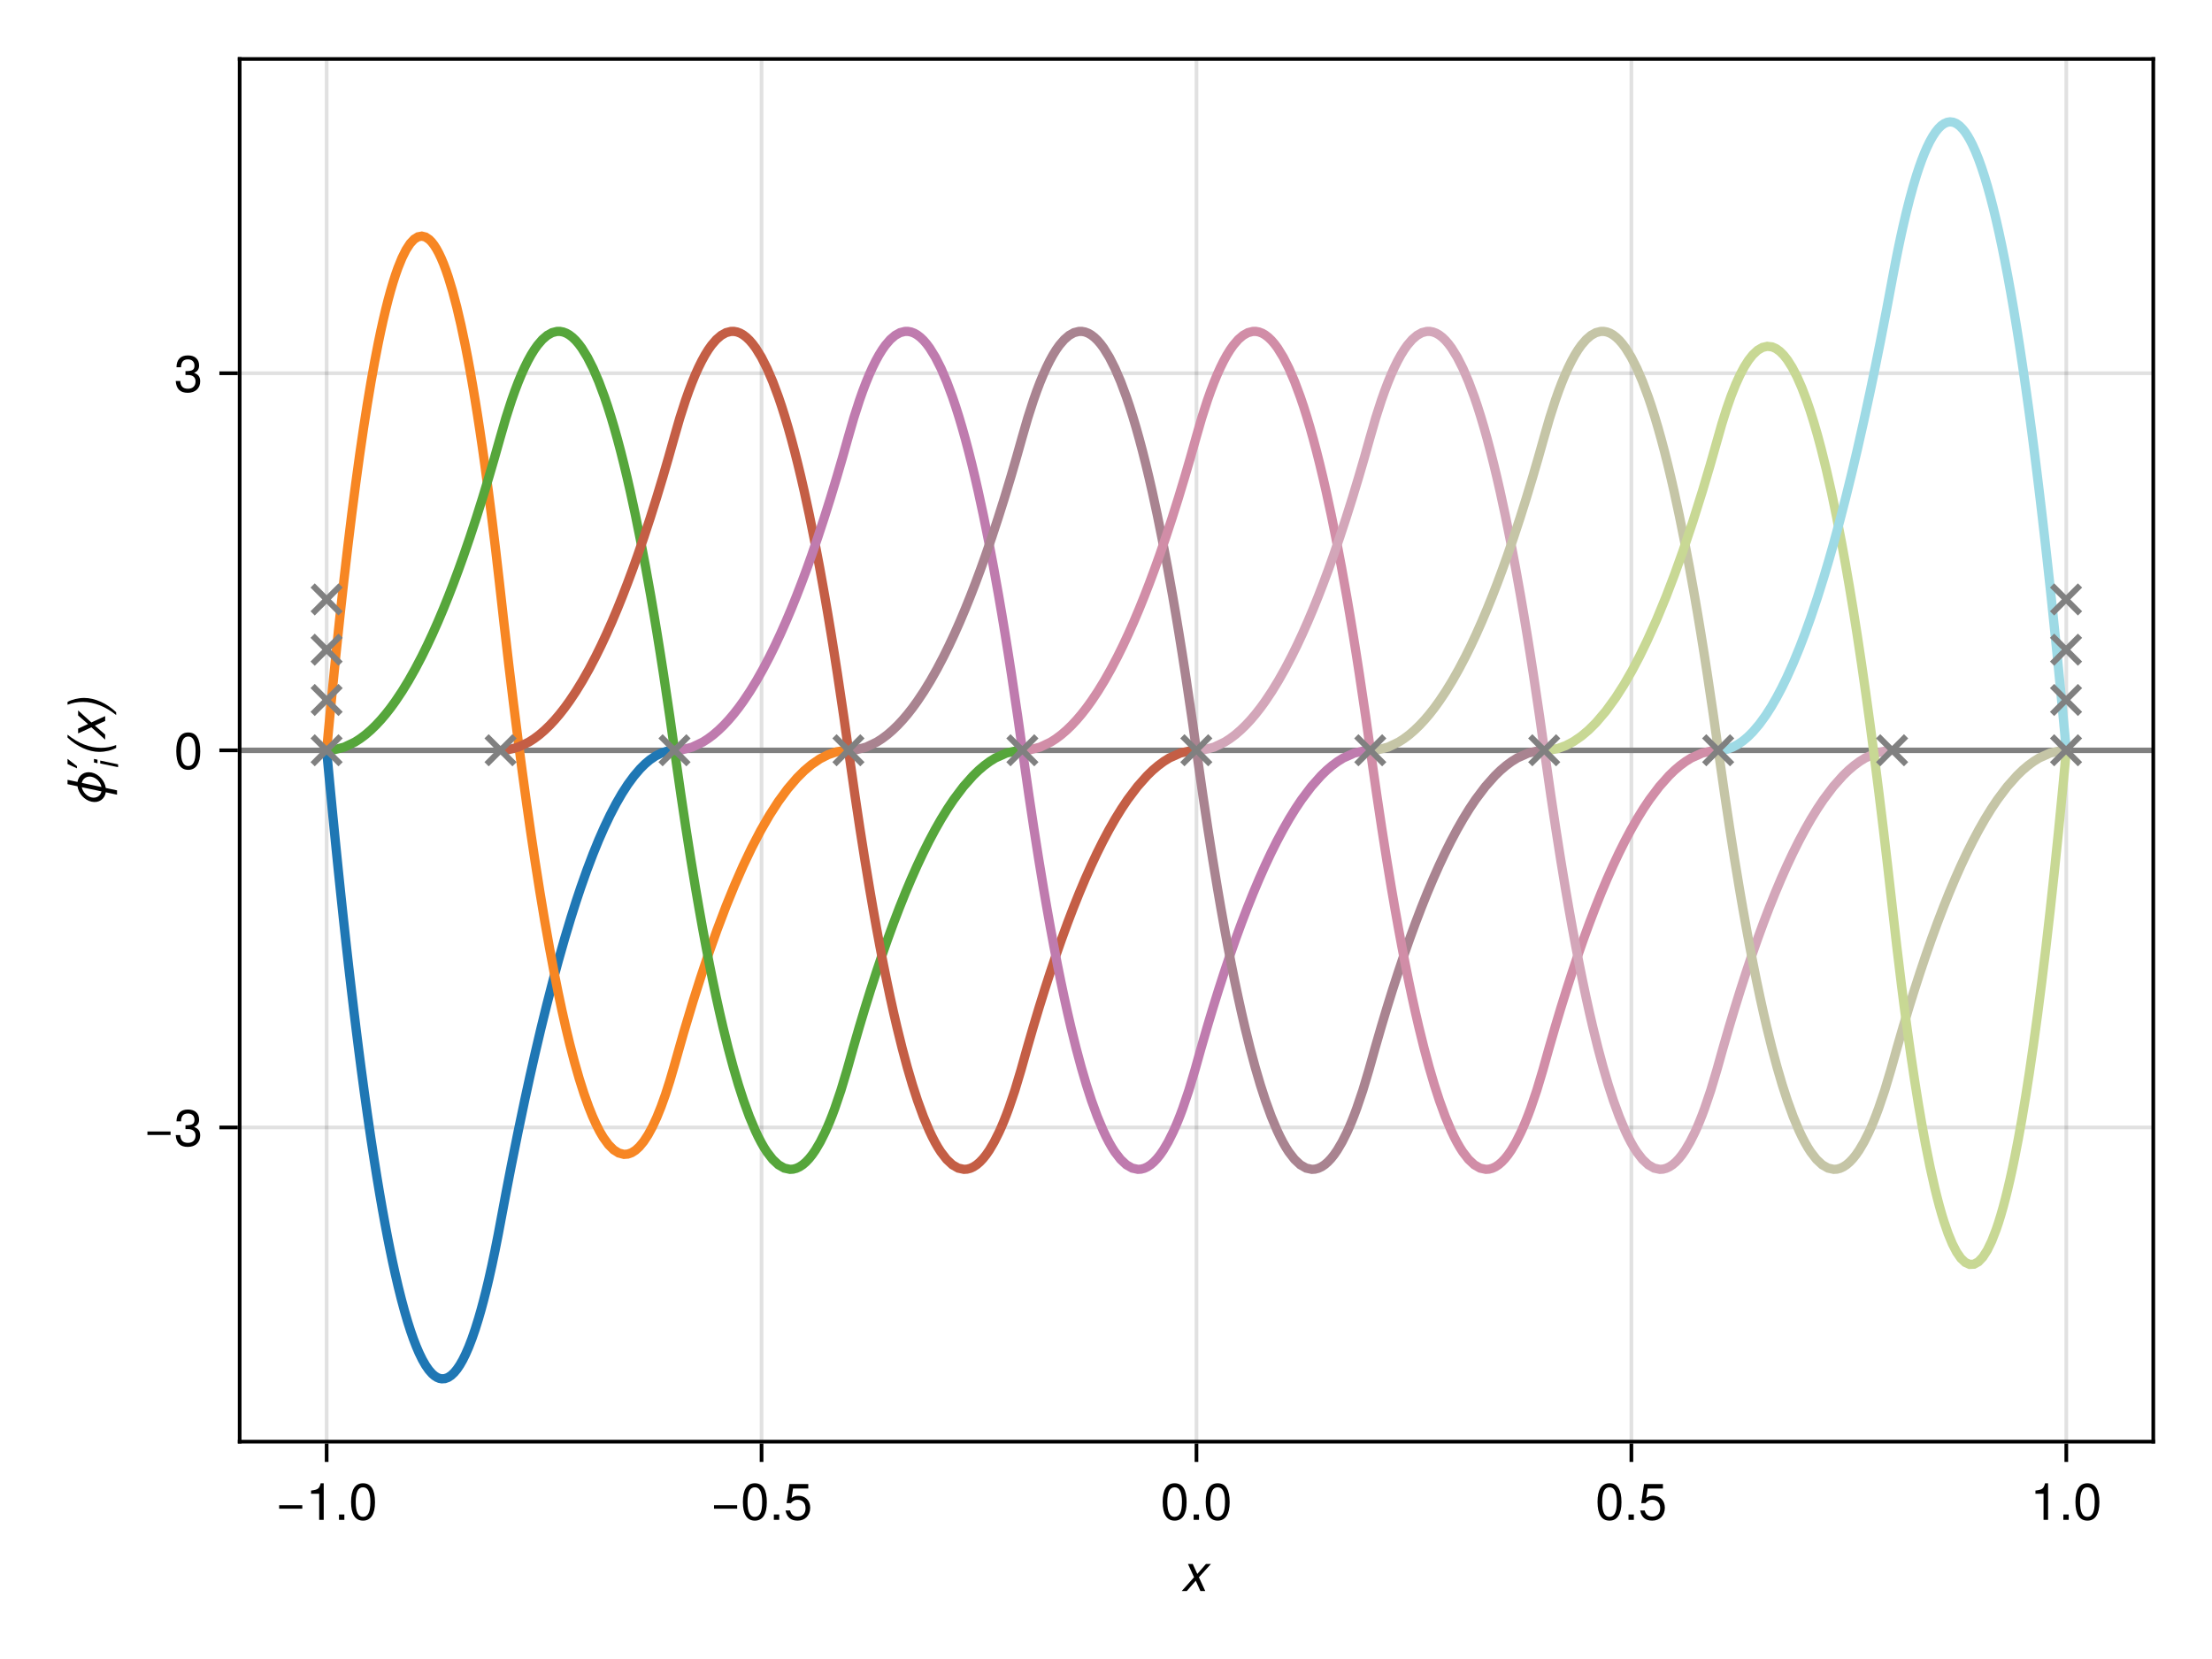 <?xml version="1.0" encoding="UTF-8"?>
<svg xmlns="http://www.w3.org/2000/svg" xmlns:xlink="http://www.w3.org/1999/xlink" width="1600" height="1200" viewBox="0 0 1600 1200">
<defs>
<g>
<g id="glyph-0-0-6922ab52">
<path d="M 15.797 0 C 15.797 0 12.281 0 12.281 0 C 12.281 0 8.922 -7.469 8.922 -7.469 C 8.922 -7.469 2.422 0 2.422 0 C 2.422 0 -1.234 0 -1.234 0 C -1.234 0 7.688 -9.969 7.688 -9.969 C 7.688 -9.969 3.281 -19.562 3.281 -19.562 C 3.281 -19.562 6.75 -19.562 6.75 -19.562 C 6.75 -19.562 10.047 -12.391 10.047 -12.391 C 10.047 -12.391 16.281 -19.562 16.281 -19.562 C 16.281 -19.562 19.891 -19.562 19.891 -19.562 C 19.891 -19.562 11.203 -9.969 11.203 -9.969 C 11.203 -9.969 15.797 0 15.797 0 Z M 15.797 0 "/>
</g>
<g id="glyph-1-0-6922ab52">
<path d="M 19.266 -8.062 C 19.266 -8.062 2.531 -8.062 2.531 -8.062 C 2.531 -8.062 2.531 -10.594 2.531 -10.594 C 2.531 -10.594 19.266 -10.594 19.266 -10.594 C 19.266 -10.594 19.266 -8.062 19.266 -8.062 Z M 19.266 -8.062 "/>
</g>
<g id="glyph-1-1-6922ab52">
<path d="M 12.953 0 C 12.953 0 9.672 0 9.672 0 C 9.672 0 9.672 -18.844 9.672 -18.844 C 9.672 -18.844 3.812 -18.844 3.812 -18.844 C 3.812 -18.844 3.812 -21.203 3.812 -21.203 C 8.891 -21.844 9.625 -22.391 10.781 -26.469 C 10.781 -26.469 12.953 -26.469 12.953 -26.469 C 12.953 -26.469 12.953 0 12.953 0 Z M 12.953 0 "/>
</g>
<g id="glyph-2-0-6922ab52">
<path d="M 7.125 0 C 7.125 0 3.25 0 3.25 0 C 3.25 0 3.25 -3.875 3.25 -3.875 C 3.25 -3.875 7.125 -3.875 7.125 -3.875 C 7.125 -3.875 7.125 0 7.125 0 Z M 7.125 0 "/>
</g>
<g id="glyph-2-1-6922ab52">
<path d="M 19.156 -8.766 C 19.156 -3.172 15.422 0.562 10.078 0.562 C 5.375 0.562 2.391 -1.531 1.312 -6.797 C 1.312 -6.797 4.594 -6.797 4.594 -6.797 C 5.375 -3.812 7.125 -2.359 10 -2.359 C 13.594 -2.359 15.797 -4.516 15.797 -8.328 C 15.797 -12.25 13.547 -14.516 10 -14.516 C 7.953 -14.516 6.688 -13.891 5.156 -12.062 C 5.156 -12.062 2.125 -12.062 2.125 -12.062 C 2.125 -12.062 4.109 -25.906 4.109 -25.906 C 4.109 -25.906 17.766 -25.906 17.766 -25.906 C 17.766 -25.906 17.766 -22.656 17.766 -22.656 C 17.766 -22.656 6.75 -22.656 6.75 -22.656 C 6.75 -22.656 5.719 -15.828 5.719 -15.828 C 7.234 -16.953 8.734 -17.438 10.594 -17.438 C 15.672 -17.438 19.156 -14 19.156 -8.766 Z M 19.156 -8.766 "/>
</g>
<g id="glyph-2-2-6922ab52">
<path d="M 18.922 -12.734 C 18.922 -4.031 15.859 0.562 10.266 0.562 C 4.594 0.562 1.609 -4.031 1.609 -12.953 C 1.609 -21.844 4.547 -26.469 10.266 -26.469 C 16.016 -26.469 18.922 -21.906 18.922 -12.734 Z M 15.562 -13.031 C 15.562 -20.125 13.812 -23.547 10.266 -23.547 C 6.719 -23.547 4.969 -20.156 4.969 -12.922 C 4.969 -5.672 6.719 -2.172 10.188 -2.172 C 13.844 -2.172 15.562 -5.531 15.562 -13.031 Z M 15.562 -13.031 "/>
</g>
<g id="glyph-3-0-6922ab52">
<path d="M 18.922 -12.734 C 18.922 -4.031 15.859 0.562 10.266 0.562 C 4.594 0.562 1.609 -4.031 1.609 -12.953 C 1.609 -21.844 4.547 -26.469 10.266 -26.469 C 16.016 -26.469 18.922 -21.906 18.922 -12.734 Z M 15.562 -13.031 C 15.562 -20.125 13.812 -23.547 10.266 -23.547 C 6.719 -23.547 4.969 -20.156 4.969 -12.922 C 4.969 -5.672 6.719 -2.172 10.188 -2.172 C 13.844 -2.172 15.562 -5.531 15.562 -13.031 Z M 15.562 -13.031 "/>
</g>
<g id="glyph-4-0-6922ab52">
<path d="M 19.266 -8.062 C 19.266 -8.062 2.531 -8.062 2.531 -8.062 C 2.531 -8.062 2.531 -10.594 2.531 -10.594 C 2.531 -10.594 19.266 -10.594 19.266 -10.594 C 19.266 -10.594 19.266 -8.062 19.266 -8.062 Z M 19.266 -8.062 "/>
</g>
<g id="glyph-4-1-6922ab52">
<path d="M 19.156 -8.766 C 19.156 -3.172 15.422 0.562 10.078 0.562 C 5.375 0.562 2.391 -1.531 1.312 -6.797 C 1.312 -6.797 4.594 -6.797 4.594 -6.797 C 5.375 -3.812 7.125 -2.359 10 -2.359 C 13.594 -2.359 15.797 -4.516 15.797 -8.328 C 15.797 -12.25 13.547 -14.516 10 -14.516 C 7.953 -14.516 6.688 -13.891 5.156 -12.062 C 5.156 -12.062 2.125 -12.062 2.125 -12.062 C 2.125 -12.062 4.109 -25.906 4.109 -25.906 C 4.109 -25.906 17.766 -25.906 17.766 -25.906 C 17.766 -25.906 17.766 -22.656 17.766 -22.656 C 17.766 -22.656 6.75 -22.656 6.75 -22.656 C 6.75 -22.656 5.719 -15.828 5.719 -15.828 C 7.234 -16.953 8.734 -17.438 10.594 -17.438 C 15.672 -17.438 19.156 -14 19.156 -8.766 Z M 19.156 -8.766 "/>
</g>
<g id="glyph-5-0-6922ab52">
<path d="M 18.922 -12.734 C 18.922 -4.031 15.859 0.562 10.266 0.562 C 4.594 0.562 1.609 -4.031 1.609 -12.953 C 1.609 -21.844 4.547 -26.469 10.266 -26.469 C 16.016 -26.469 18.922 -21.906 18.922 -12.734 Z M 15.562 -13.031 C 15.562 -20.125 13.812 -23.547 10.266 -23.547 C 6.719 -23.547 4.969 -20.156 4.969 -12.922 C 4.969 -5.672 6.719 -2.172 10.188 -2.172 C 13.844 -2.172 15.562 -5.531 15.562 -13.031 Z M 15.562 -13.031 "/>
</g>
<g id="glyph-6-0-6922ab52">
<path d="M 18.922 -12.734 C 18.922 -4.031 15.859 0.562 10.266 0.562 C 4.594 0.562 1.609 -4.031 1.609 -12.953 C 1.609 -21.844 4.547 -26.469 10.266 -26.469 C 16.016 -26.469 18.922 -21.906 18.922 -12.734 Z M 15.562 -13.031 C 15.562 -20.125 13.812 -23.547 10.266 -23.547 C 6.719 -23.547 4.969 -20.156 4.969 -12.922 C 4.969 -5.672 6.719 -2.172 10.188 -2.172 C 13.844 -2.172 15.562 -5.531 15.562 -13.031 Z M 15.562 -13.031 "/>
</g>
<g id="glyph-7-0-6922ab52">
<path d="M 18.922 -12.734 C 18.922 -4.031 15.859 0.562 10.266 0.562 C 4.594 0.562 1.609 -4.031 1.609 -12.953 C 1.609 -21.844 4.547 -26.469 10.266 -26.469 C 16.016 -26.469 18.922 -21.906 18.922 -12.734 Z M 15.562 -13.031 C 15.562 -20.125 13.812 -23.547 10.266 -23.547 C 6.719 -23.547 4.969 -20.156 4.969 -12.922 C 4.969 -5.672 6.719 -2.172 10.188 -2.172 C 13.844 -2.172 15.562 -5.531 15.562 -13.031 Z M 15.562 -13.031 "/>
</g>
<g id="glyph-8-0-6922ab52">
<path d="M 12.953 0 C 12.953 0 9.672 0 9.672 0 C 9.672 0 9.672 -18.844 9.672 -18.844 C 9.672 -18.844 3.812 -18.844 3.812 -18.844 C 3.812 -18.844 3.812 -21.203 3.812 -21.203 C 8.891 -21.844 9.625 -22.391 10.781 -26.469 C 10.781 -26.469 12.953 -26.469 12.953 -26.469 C 12.953 -26.469 12.953 0 12.953 0 Z M 12.953 0 "/>
</g>
<g id="glyph-9-0-6922ab52">
<path d="M 7.125 0 C 7.125 0 3.25 0 3.25 0 C 3.25 0 3.25 -3.875 3.25 -3.875 C 3.25 -3.875 7.125 -3.875 7.125 -3.875 C 7.125 -3.875 7.125 0 7.125 0 Z M 7.125 0 "/>
</g>
<g id="glyph-10-0-6922ab52">
<path d="M -9.781 -23.859 C -4.547 -22.734 -0.297 -17.922 0.453 -12.688 C 0.453 -12.688 8.578 -10.969 8.578 -10.969 C 8.578 -10.969 8.578 -7.844 8.578 -7.844 C 8.578 -7.844 0.453 -9.594 0.453 -9.594 C -0.297 -4.672 -4.547 -1.641 -9.781 -2.766 C -15 -3.875 -19.266 -8.703 -20.016 -13.922 C -20.016 -13.922 -27.219 -15.453 -27.219 -15.453 C -27.219 -15.453 -27.219 -18.594 -27.219 -18.594 C -27.219 -18.594 -20.016 -17.062 -20.016 -17.062 C -19.266 -21.953 -15 -24.969 -9.781 -23.859 Z M -9.781 -20.797 C -13.281 -21.531 -16.203 -19.594 -16.906 -16.391 C -16.906 -16.391 -2.656 -13.359 -2.656 -13.359 C -3.359 -16.875 -6.266 -20.047 -9.781 -20.797 Z M -16.906 -13.25 C -16.203 -9.75 -13.281 -6.562 -9.781 -5.828 C -6.266 -5.078 -3.359 -7.016 -2.656 -10.234 C -2.656 -10.234 -16.906 -13.25 -16.906 -13.25 Z M -16.906 -13.25 "/>
</g>
<g id="glyph-10-1-6922ab52">
<path d="M -15.188 -10.266 C -7.422 -10.266 1.188 -6.391 7.953 0.078 C 7.953 0.078 7.953 2.125 7.953 2.125 C 0.375 -4.062 -8.031 -7.391 -16.094 -7.391 C -20.078 -7.391 -23.594 -6.75 -27.219 -5.344 C -27.219 -5.344 -27.219 -7.391 -27.219 -7.391 C -24.109 -9.141 -19.406 -10.266 -15.188 -10.266 Z M -15.188 -10.266 "/>
</g>
<g id="glyph-11-0-6922ab52">
<path d="M -20.406 -0.734 L -27.219 -3.875 L -27.219 -7.578 L -20.406 -2.312 Z M -20.406 -0.734 "/>
</g>
<g id="glyph-12-0-6922ab52">
<path d="M 0 -2.531 C 0 -2.531 0 -0.469 0 -0.469 C 0 -0.469 -12.906 -3.203 -12.906 -3.203 C -12.906 -3.203 -12.906 -5.266 -12.906 -5.266 C -12.906 -5.266 0 -2.531 0 -2.531 Z M -17.422 -6.453 C -17.422 -6.453 -14.891 -5.906 -14.891 -5.906 C -14.891 -5.906 -14.891 -3.344 -14.891 -3.344 C -14.891 -3.344 -17.422 -3.891 -17.422 -3.891 C -17.422 -3.891 -17.422 -6.453 -17.422 -6.453 Z M -17.422 -6.453 "/>
</g>
<g id="glyph-13-0-6922ab52">
<path d="M 7.953 -7.312 C 7.953 -7.312 7.953 -5.266 7.953 -5.266 C 4.734 -3.438 0.109 -2.359 -4.328 -2.359 C -11.906 -2.359 -20.422 -6.234 -27.219 -12.734 C -27.219 -12.734 -27.219 -14.781 -27.219 -14.781 C -19.516 -8.516 -11.234 -5.266 -2.953 -5.266 C 0.859 -5.266 4.375 -5.938 7.953 -7.312 Z M 7.953 -7.312 "/>
</g>
<g id="glyph-13-1-6922ab52">
<path d="M 0 -15.797 C 0 -15.797 0 -12.281 0 -12.281 C 0 -12.281 -7.469 -8.922 -7.469 -8.922 C -7.469 -8.922 0 -2.422 0 -2.422 C 0 -2.422 0 1.234 0 1.234 C 0 1.234 -9.969 -7.688 -9.969 -7.688 C -9.969 -7.688 -19.562 -3.281 -19.562 -3.281 C -19.562 -3.281 -19.562 -6.75 -19.562 -6.75 C -19.562 -6.75 -12.391 -10.047 -12.391 -10.047 C -12.391 -10.047 -19.562 -16.281 -19.562 -16.281 C -19.562 -16.281 -19.562 -19.891 -19.562 -19.891 C -19.562 -19.891 -9.969 -11.203 -9.969 -11.203 C -9.969 -11.203 0 -15.797 0 -15.797 Z M 0 -15.797 "/>
</g>
<g id="glyph-14-0-6922ab52">
<path d="M 19.266 -8.062 C 19.266 -8.062 2.531 -8.062 2.531 -8.062 C 2.531 -8.062 2.531 -10.594 2.531 -10.594 C 2.531 -10.594 19.266 -10.594 19.266 -10.594 C 19.266 -10.594 19.266 -8.062 19.266 -8.062 Z M 19.266 -8.062 "/>
</g>
<g id="glyph-14-1-6922ab52">
<path d="M 18.891 -7.688 C 18.891 -2.688 15.375 0.562 9.922 0.562 C 4.516 0.562 1.609 -2.094 1.188 -7.984 C 1.188 -7.984 4.484 -7.984 4.484 -7.984 C 4.703 -4.141 6.453 -2.359 10.047 -2.359 C 13.469 -2.359 15.531 -4.328 15.531 -7.656 C 15.531 -10.594 13.656 -12.312 10.047 -12.312 C 10.047 -12.312 8.25 -12.312 8.25 -12.312 C 8.25 -12.312 8.25 -15.078 8.25 -15.078 C 13.516 -15.078 14.75 -16.234 14.75 -19.078 C 14.75 -21.875 12.984 -23.594 10.078 -23.594 C 6.719 -23.594 5.109 -21.844 5.047 -17.922 C 5.047 -17.922 1.75 -17.922 1.75 -17.922 C 1.859 -23.547 4.703 -26.469 10.047 -26.469 C 15.078 -26.469 18.109 -23.734 18.109 -19.188 C 18.109 -16.531 16.875 -14.812 14.406 -13.844 C 17.578 -12.766 18.891 -10.906 18.891 -7.688 Z M 18.891 -7.688 "/>
</g>
<g id="glyph-15-0-6922ab52">
<path d="M 18.922 -12.734 C 18.922 -4.031 15.859 0.562 10.266 0.562 C 4.594 0.562 1.609 -4.031 1.609 -12.953 C 1.609 -21.844 4.547 -26.469 10.266 -26.469 C 16.016 -26.469 18.922 -21.906 18.922 -12.734 Z M 15.562 -13.031 C 15.562 -20.125 13.812 -23.547 10.266 -23.547 C 6.719 -23.547 4.969 -20.156 4.969 -12.922 C 4.969 -5.672 6.719 -2.172 10.188 -2.172 C 13.844 -2.172 15.562 -5.531 15.562 -13.031 Z M 15.562 -13.031 "/>
</g>
<g id="glyph-15-1-6922ab52">
<path d="M 18.891 -7.688 C 18.891 -2.688 15.375 0.562 9.922 0.562 C 4.516 0.562 1.609 -2.094 1.188 -7.984 C 1.188 -7.984 4.484 -7.984 4.484 -7.984 C 4.703 -4.141 6.453 -2.359 10.047 -2.359 C 13.469 -2.359 15.531 -4.328 15.531 -7.656 C 15.531 -10.594 13.656 -12.312 10.047 -12.312 C 10.047 -12.312 8.25 -12.312 8.25 -12.312 C 8.25 -12.312 8.25 -15.078 8.25 -15.078 C 13.516 -15.078 14.75 -16.234 14.75 -19.078 C 14.75 -21.875 12.984 -23.594 10.078 -23.594 C 6.719 -23.594 5.109 -21.844 5.047 -17.922 C 5.047 -17.922 1.75 -17.922 1.75 -17.922 C 1.859 -23.547 4.703 -26.469 10.047 -26.469 C 15.078 -26.469 18.109 -23.734 18.109 -19.188 C 18.109 -16.531 16.875 -14.812 14.406 -13.844 C 17.578 -12.766 18.891 -10.906 18.891 -7.688 Z M 18.891 -7.688 "/>
</g>
</g>
<clipPath id="clip-0-6922ab52">
<path clip-rule="nonzero" d="M 173.332 540 L 1557.332 540 L 1557.332 545 L 173.332 545 Z M 173.332 540 "/>
</clipPath>
</defs>
<rect x="-160" y="-120" width="1920" height="1440" fill="rgb(100%, 100%, 100%)" fill-opacity="1"/>
<path fill-rule="nonzero" fill="rgb(100%, 100%, 100%)" fill-opacity="1" d="M 173.332 1042.668 L 1557.332 1042.668 L 1557.332 42.668 L 173.332 42.668 Z M 173.332 1042.668 "/>
<path fill="none" stroke-width="1" stroke-linecap="butt" stroke-linejoin="miter" stroke="rgb(0%, 0%, 0%)" stroke-opacity="0.12" stroke-miterlimit="1.155" d="M 88.591 391 L 88.591 16 " transform="matrix(2.667, 0, 0, 2.667, 0, 0)"/>
<path fill="none" stroke-width="1" stroke-linecap="butt" stroke-linejoin="miter" stroke="rgb(0%, 0%, 0%)" stroke-opacity="0.12" stroke-miterlimit="1.155" d="M 206.546 391 L 206.546 16 " transform="matrix(2.667, 0, 0, 2.667, 0, 0)"/>
<path fill="none" stroke-width="1" stroke-linecap="butt" stroke-linejoin="miter" stroke="rgb(0%, 0%, 0%)" stroke-opacity="0.12" stroke-miterlimit="1.155" d="M 324.5 391 L 324.5 16 " transform="matrix(2.667, 0, 0, 2.667, 0, 0)"/>
<path fill="none" stroke-width="1" stroke-linecap="butt" stroke-linejoin="miter" stroke="rgb(0%, 0%, 0%)" stroke-opacity="0.12" stroke-miterlimit="1.155" d="M 442.455 391 L 442.455 16 " transform="matrix(2.667, 0, 0, 2.667, 0, 0)"/>
<path fill="none" stroke-width="1" stroke-linecap="butt" stroke-linejoin="miter" stroke="rgb(0%, 0%, 0%)" stroke-opacity="0.12" stroke-miterlimit="1.155" d="M 560.41 391 L 560.41 16 " transform="matrix(2.667, 0, 0, 2.667, 0, 0)"/>
<path fill="none" stroke-width="1" stroke-linecap="butt" stroke-linejoin="miter" stroke="rgb(0%, 0%, 0%)" stroke-opacity="0.12" stroke-miterlimit="1.155" d="M 65 305.779 L 584 305.779 " transform="matrix(2.667, 0, 0, 2.667, 0, 0)"/>
<path fill="none" stroke-width="1" stroke-linecap="butt" stroke-linejoin="miter" stroke="rgb(0%, 0%, 0%)" stroke-opacity="0.12" stroke-miterlimit="1.155" d="M 65 203.503 L 584 203.503 " transform="matrix(2.667, 0, 0, 2.667, 0, 0)"/>
<path fill="none" stroke-width="1" stroke-linecap="butt" stroke-linejoin="miter" stroke="rgb(0%, 0%, 0%)" stroke-opacity="0.12" stroke-miterlimit="1.155" d="M 65 101.228 L 584 101.228 " transform="matrix(2.667, 0, 0, 2.667, 0, 0)"/>
<g fill="rgb(0%, 0%, 0%)" fill-opacity="1">
<use xlink:href="#glyph-0-0-6922ab52" x="856" y="1150.848"/>
</g>
<g fill="rgb(0%, 0%, 0%)" fill-opacity="1">
<use xlink:href="#glyph-1-0-6922ab52" x="199.394" y="1099.355"/>
</g>
<g fill="rgb(0%, 0%, 0%)" fill-opacity="1">
<use xlink:href="#glyph-1-1-6922ab52" x="221.197" y="1099.355"/>
</g>
<g fill="rgb(0%, 0%, 0%)" fill-opacity="1">
<use xlink:href="#glyph-2-0-6922ab52" x="241.954" y="1099.355"/>
</g>
<g fill="rgb(0%, 0%, 0%)" fill-opacity="1">
<use xlink:href="#glyph-3-0-6922ab52" x="252.333" y="1099.355"/>
</g>
<g fill="rgb(0%, 0%, 0%)" fill-opacity="1">
<use xlink:href="#glyph-4-0-6922ab52" x="513.94" y="1099.355"/>
</g>
<g fill="rgb(0%, 0%, 0%)" fill-opacity="1">
<use xlink:href="#glyph-5-0-6922ab52" x="535.743" y="1099.355"/>
</g>
<g fill="rgb(0%, 0%, 0%)" fill-opacity="1">
<use xlink:href="#glyph-2-0-6922ab52" x="556.5" y="1099.355"/>
</g>
<g fill="rgb(0%, 0%, 0%)" fill-opacity="1">
<use xlink:href="#glyph-4-1-6922ab52" x="566.879" y="1099.355"/>
</g>
<g fill="rgb(0%, 0%, 0%)" fill-opacity="1">
<use xlink:href="#glyph-6-0-6922ab52" x="839.387" y="1099.355"/>
</g>
<g fill="rgb(0%, 0%, 0%)" fill-opacity="1">
<use xlink:href="#glyph-2-0-6922ab52" x="860.144" y="1099.355"/>
</g>
<g fill="rgb(0%, 0%, 0%)" fill-opacity="1">
<use xlink:href="#glyph-7-0-6922ab52" x="870.523" y="1099.355"/>
</g>
<g fill="rgb(0%, 0%, 0%)" fill-opacity="1">
<use xlink:href="#glyph-7-0-6922ab52" x="1153.932" y="1099.355"/>
</g>
<g fill="rgb(0%, 0%, 0%)" fill-opacity="1">
<use xlink:href="#glyph-2-0-6922ab52" x="1174.689" y="1099.355"/>
</g>
<g fill="rgb(0%, 0%, 0%)" fill-opacity="1">
<use xlink:href="#glyph-2-1-6922ab52" x="1185.068" y="1099.355"/>
</g>
<g fill="rgb(0%, 0%, 0%)" fill-opacity="1">
<use xlink:href="#glyph-8-0-6922ab52" x="1468.478" y="1099.355"/>
</g>
<g fill="rgb(0%, 0%, 0%)" fill-opacity="1">
<use xlink:href="#glyph-9-0-6922ab52" x="1489.235" y="1099.355"/>
</g>
<g fill="rgb(0%, 0%, 0%)" fill-opacity="1">
<use xlink:href="#glyph-2-2-6922ab52" x="1499.614" y="1099.355"/>
</g>
<g fill="rgb(0%, 0%, 0%)" fill-opacity="1">
<use xlink:href="#glyph-10-0-6922ab52" x="76.068" y="582.661"/>
</g>
<g fill="rgb(0%, 0%, 0%)" fill-opacity="1">
<use xlink:href="#glyph-11-0-6922ab52" x="76.068" y="556.491"/>
</g>
<g fill="rgb(0%, 0%, 0%)" fill-opacity="1">
<use xlink:href="#glyph-12-0-6922ab52" x="85.402" y="555.406"/>
</g>
<g fill="rgb(0%, 0%, 0%)" fill-opacity="1">
<use xlink:href="#glyph-13-0-6922ab52" x="76.068" y="546.203"/>
</g>
<g fill="rgb(0%, 0%, 0%)" fill-opacity="1">
<use xlink:href="#glyph-13-1-6922ab52" x="76.068" y="533.771"/>
</g>
<g fill="rgb(0%, 0%, 0%)" fill-opacity="1">
<use xlink:href="#glyph-10-1-6922ab52" x="76.068" y="515.104"/>
</g>
<g fill="rgb(0%, 0%, 0%)" fill-opacity="1">
<use xlink:href="#glyph-14-0-6922ab52" x="104.107" y="829.019"/>
</g>
<g fill="rgb(0%, 0%, 0%)" fill-opacity="1">
<use xlink:href="#glyph-14-1-6922ab52" x="125.909" y="829.019"/>
</g>
<g fill="rgb(0%, 0%, 0%)" fill-opacity="1">
<use xlink:href="#glyph-15-0-6922ab52" x="125.909" y="556.285"/>
</g>
<g fill="rgb(0%, 0%, 0%)" fill-opacity="1">
<use xlink:href="#glyph-15-1-6922ab52" x="125.909" y="283.55"/>
</g>
<g clip-path="url(#clip-0-6922ab52)">
<path fill="none" stroke-width="1.5" stroke-linecap="butt" stroke-linejoin="miter" stroke="rgb(50.196%, 50.196%, 50.196%)" stroke-opacity="1" stroke-miterlimit="1.155" d="M 65 203.503 L 584 203.503 " transform="matrix(2.667, 0, 0, 2.667, 0, 0)"/>
</g>
<path fill="none" stroke-width="2.5" stroke-linecap="butt" stroke-linejoin="miter" stroke="rgb(12.16%, 46.67%, 70.59%)" stroke-opacity="1" stroke-miterlimit="2" d="M 88.591 203.503 L 88.834 206.133 L 89.079 208.742 L 89.322 211.33 L 89.565 213.899 L 90.278 221.301 L 90.992 228.53 L 91.705 235.582 L 92.418 242.459 L 93.132 249.161 L 93.844 255.688 L 94.557 262.04 L 95.271 268.216 L 95.934 273.804 L 96.598 279.242 L 97.261 284.527 L 97.925 289.661 L 98.814 296.304 L 99.705 302.675 L 100.594 308.773 L 101.483 314.597 L 102.218 319.206 L 102.952 323.626 L 103.688 327.863 L 104.423 331.912 L 105.105 335.511 L 105.79 338.949 L 106.472 342.226 L 107.156 345.341 L 108.015 349.024 L 108.872 352.455 L 109.73 355.63 L 110.588 358.553 L 111.357 360.959 L 112.128 363.161 L 112.897 365.159 L 113.666 366.952 L 114.548 368.755 L 115.428 370.291 L 116.309 371.558 L 117.19 372.558 L 117.848 373.131 L 118.507 373.556 L 119.165 373.83 L 119.824 373.954 L 120.667 373.897 L 121.509 373.594 L 122.35 373.047 L 123.192 372.256 L 123.961 371.322 L 124.73 370.182 L 125.499 368.84 L 126.267 367.293 L 127.143 365.287 L 128.017 363.016 L 128.892 360.48 L 129.766 357.683 L 130.46 355.276 L 131.153 352.705 L 131.848 349.967 L 132.541 347.065 L 133.402 343.228 L 134.263 339.135 L 135.125 334.786 L 135.987 330.19 L 137.307 323.172 L 138.625 316.352 L 140.487 307.078 L 142.348 298.203 L 143.738 291.828 L 145.128 285.677 L 146.708 278.95 L 148.291 272.512 L 149.856 266.418 L 151.422 260.606 L 153.145 254.537 L 154.868 248.81 L 156.183 244.663 L 157.499 240.716 L 159.16 236.02 L 160.821 231.64 L 162.356 227.871 L 163.893 224.373 L 165.476 221.049 L 167.06 218.013 L 168.665 215.229 L 170.271 212.742 L 171.948 210.461 L 173.624 208.504 L 174.945 207.189 L 176.265 206.074 L 177.769 205.049 L 179.272 204.283 L 180.776 203.776 L 182.279 203.53 L 182.448 203.518 L 182.618 203.511 L 182.786 203.505 L 182.955 203.503 " transform="matrix(2.667, 0, 0, 2.667, 0, 0)"/>
<path fill="none" stroke-width="2.5" stroke-linecap="butt" stroke-linejoin="miter" stroke="rgb(96.824%, 52.624%, 14.039%)" stroke-opacity="1" stroke-miterlimit="2" d="M 88.591 203.503 L 88.956 199.572 L 89.322 195.697 L 89.687 191.878 L 90.053 188.115 L 91.122 177.419 L 92.191 167.206 L 93.262 157.474 L 94.332 148.225 L 95.401 139.456 L 96.472 131.171 L 97.541 123.368 L 98.61 116.045 L 99.606 109.666 L 100.601 103.704 L 101.597 98.159 L 102.592 93.032 L 103.26 89.829 L 103.926 86.812 L 104.593 83.985 L 105.261 81.344 L 105.927 78.891 L 106.595 76.626 L 107.262 74.547 L 107.928 72.656 L 109.031 69.942 L 110.134 67.739 L 111.236 66.048 L 112.339 64.869 L 113.364 64.232 L 114.388 64.037 L 115.414 64.286 L 116.439 64.976 L 117.082 65.637 L 117.727 66.47 L 118.37 67.479 L 119.013 68.662 L 119.656 70.02 L 120.3 71.55 L 120.943 73.257 L 121.586 75.136 L 122.741 78.946 L 123.895 83.317 L 125.049 88.251 L 126.204 93.744 L 126.864 97.141 L 127.525 100.721 L 128.186 104.486 L 128.846 108.434 L 129.507 112.566 L 130.167 116.881 L 130.828 121.381 L 131.489 126.064 L 132.478 133.409 L 133.465 141.166 L 134.452 149.331 L 135.439 157.909 L 136.704 169.179 L 137.966 180.06 L 139.23 190.513 L 140.493 200.539 L 141.646 209.316 L 142.799 217.736 L 143.952 225.801 L 145.104 233.509 L 146.417 241.849 L 147.729 249.727 L 149.042 257.143 L 150.354 264.098 L 151.395 269.284 L 152.435 274.179 L 153.475 278.785 L 154.515 283.1 L 155.808 288.057 L 157.1 292.567 L 158.392 296.629 L 159.684 300.243 L 160.674 302.708 L 161.665 304.912 L 162.653 306.853 L 163.644 308.53 L 165.04 310.449 L 166.434 311.846 L 167.83 312.722 L 169.225 313.077 L 170.268 313 L 171.311 312.633 L 172.354 311.974 L 173.396 311.023 L 174.582 309.587 L 175.768 307.777 L 176.955 305.587 L 178.14 303.022 L 179.314 300.11 L 180.489 296.827 L 181.663 293.175 L 182.837 289.154 L 185.421 280.053 L 188.005 271.462 L 189.98 265.244 L 191.953 259.323 L 194.445 252.278 L 196.935 245.708 L 199.239 240.054 L 201.542 234.807 L 203.918 229.821 L 206.294 225.268 L 208.702 221.093 L 211.11 217.362 L 213.625 213.94 L 216.141 211.003 L 218.121 209.032 L 220.102 207.359 L 222.357 205.821 L 224.613 204.672 L 226.869 203.912 L 229.124 203.543 L 229.377 203.525 L 229.63 203.514 L 229.884 203.506 L 230.136 203.503 " transform="matrix(2.667, 0, 0, 2.667, 0, 0)"/>
<path fill="none" stroke-width="2.5" stroke-linecap="butt" stroke-linejoin="miter" stroke="rgb(33.8%, 64.866%, 23.212%)" stroke-opacity="1" stroke-miterlimit="2" d="M 88.591 203.503 L 89.079 203.495 L 89.565 203.467 L 90.053 203.421 L 90.539 203.358 L 93.393 202.622 L 96.245 201.261 L 97.671 200.347 L 99.098 199.277 L 100.525 198.051 L 101.95 196.67 L 103.277 195.245 L 104.604 193.685 L 105.932 191.99 L 107.259 190.16 L 109.039 187.497 L 110.817 184.591 L 112.595 181.441 L 114.375 178.05 L 115.844 175.066 L 117.315 171.916 L 118.784 168.601 L 120.255 165.119 L 121.622 161.733 L 122.988 158.205 L 124.355 154.534 L 125.722 150.719 L 127.437 145.727 L 129.154 140.511 L 130.869 135.069 L 132.586 129.401 L 134.124 124.125 L 135.664 118.668 L 137.203 113.342 L 138.741 108.56 L 139.623 106.068 L 140.503 103.753 L 141.384 101.618 L 142.266 99.659 L 143.146 97.879 L 144.028 96.278 L 144.908 94.856 L 145.789 93.611 L 147.105 92.082 L 148.422 90.952 L 149.739 90.22 L 151.056 89.887 L 151.898 89.883 L 152.741 90.041 L 153.583 90.363 L 154.425 90.847 L 155.268 91.494 L 156.11 92.304 L 156.952 93.278 L 157.794 94.414 L 159.331 96.908 L 160.869 99.945 L 162.406 103.525 L 163.944 107.648 L 164.818 110.237 L 165.693 113.001 L 166.567 115.941 L 167.443 119.058 L 168.318 122.35 L 169.192 125.817 L 170.067 129.46 L 170.941 133.279 L 172.329 139.695 L 173.716 146.552 L 175.103 153.851 L 176.49 161.593 L 177.352 166.625 L 178.213 171.826 L 179.074 177.198 L 179.937 182.741 L 181.66 194.338 L 183.382 206.575 L 184.702 215.782 L 186.022 224.587 L 187.342 232.992 L 188.662 240.998 L 189.592 246.401 L 190.522 251.604 L 191.452 256.61 L 192.382 261.416 L 193.312 266.024 L 194.243 270.434 L 195.173 274.644 L 196.103 278.654 L 197.493 284.279 L 198.885 289.459 L 200.275 294.196 L 201.665 298.488 L 203.246 302.83 L 204.828 306.598 L 205.617 308.266 L 206.408 309.791 L 207.199 311.172 L 207.989 312.41 L 209.555 314.438 L 211.121 315.901 L 212.687 316.803 L 214.252 317.14 L 215.114 317.086 L 215.975 316.862 L 216.836 316.466 L 217.698 315.901 L 218.559 315.164 L 219.422 314.257 L 220.283 313.181 L 221.145 311.934 L 222.46 309.699 L 223.775 307.066 L 224.433 305.602 L 225.091 304.036 L 225.75 302.372 L 226.408 300.608 L 228.067 295.715 L 229.729 290.188 L 231.39 284.268 L 233.049 278.534 L 234.586 273.417 L 236.121 268.482 L 237.658 263.728 L 239.193 259.154 L 240.776 254.626 L 242.361 250.291 L 243.945 246.146 L 245.528 242.194 L 247.134 238.386 L 248.739 234.773 L 250.345 231.359 L 251.95 228.142 L 253.627 224.993 L 255.303 222.059 L 256.98 219.341 L 258.656 216.838 L 261.297 213.331 L 263.938 210.357 L 265.443 208.903 L 266.946 207.623 L 268.45 206.515 L 269.953 205.581 L 272.96 204.23 L 275.968 203.574 L 276.306 203.543 L 276.643 203.521 L 276.981 203.508 L 277.318 203.503 " transform="matrix(2.667, 0, 0, 2.667, 0, 0)"/>
<path fill="none" stroke-width="2.5" stroke-linecap="butt" stroke-linejoin="miter" stroke="rgb(76.627%, 36.938%, 27.219%)" stroke-opacity="1" stroke-miterlimit="2" d="M 135.773 203.503 L 136.26 203.495 L 136.748 203.467 L 137.234 203.421 L 137.722 203.358 L 140.574 202.622 L 143.427 201.261 L 144.853 200.347 L 146.279 199.277 L 147.706 198.051 L 149.133 196.67 L 150.46 195.245 L 151.787 193.685 L 153.114 191.99 L 154.441 190.16 L 156.22 187.497 L 158 184.591 L 159.778 181.441 L 161.556 178.05 L 163.027 175.066 L 164.496 171.916 L 165.967 168.601 L 167.436 165.119 L 168.803 161.733 L 170.169 158.205 L 171.536 154.534 L 172.903 150.719 L 174.62 145.727 L 176.335 140.511 L 178.052 135.069 L 179.767 129.401 L 181.307 124.125 L 182.845 118.668 L 184.384 113.342 L 185.924 108.56 L 186.804 106.068 L 187.686 103.753 L 188.566 101.618 L 189.447 99.659 L 190.329 97.879 L 191.209 96.278 L 192.089 94.856 L 192.971 93.611 L 194.288 92.082 L 195.605 90.952 L 196.922 90.22 L 198.239 89.887 L 199.081 89.883 L 199.923 90.041 L 200.766 90.363 L 201.606 90.847 L 202.449 91.494 L 203.291 92.304 L 204.133 93.278 L 204.976 94.414 L 206.514 96.908 L 208.05 99.945 L 209.588 103.525 L 211.125 107.648 L 212 110.237 L 212.875 113.001 L 213.75 115.941 L 214.625 119.058 L 215.499 122.35 L 216.374 125.817 L 217.25 129.46 L 218.124 133.279 L 219.511 139.695 L 220.898 146.552 L 222.284 153.851 L 223.671 161.593 L 224.533 166.625 L 225.396 171.826 L 226.257 177.198 L 227.118 182.741 L 228.841 194.338 L 230.565 206.575 L 231.885 215.782 L 233.203 224.587 L 234.523 232.992 L 235.843 240.998 L 236.773 246.401 L 237.703 251.604 L 238.633 256.61 L 239.563 261.416 L 240.495 266.024 L 241.425 270.434 L 242.355 274.644 L 243.286 278.654 L 244.676 284.279 L 246.066 289.459 L 247.456 294.196 L 248.846 298.488 L 250.428 302.83 L 252.009 306.598 L 252.8 308.266 L 253.591 309.791 L 254.38 311.172 L 255.171 312.41 L 256.737 314.438 L 258.303 315.901 L 259.869 316.803 L 261.435 317.14 L 262.296 317.086 L 263.158 316.862 L 264.019 316.466 L 264.88 315.901 L 265.742 315.164 L 266.603 314.257 L 267.464 313.181 L 268.326 311.934 L 269.641 309.699 L 270.958 307.066 L 271.616 305.602 L 272.273 304.036 L 272.931 302.372 L 273.589 300.608 L 275.25 295.715 L 276.91 290.188 L 278.571 284.268 L 280.232 278.534 L 281.767 273.417 L 283.304 268.482 L 284.839 263.728 L 286.374 259.154 L 287.959 254.626 L 289.542 250.291 L 291.126 246.146 L 292.711 242.194 L 294.316 238.386 L 295.922 234.773 L 297.527 231.359 L 299.133 228.142 L 300.809 224.993 L 302.486 222.059 L 304.162 219.341 L 305.837 216.838 L 308.48 213.331 L 311.121 210.357 L 312.624 208.903 L 314.128 207.623 L 315.631 206.515 L 317.136 205.581 L 320.143 204.23 L 323.15 203.574 L 323.487 203.543 L 323.826 203.521 L 324.163 203.508 L 324.5 203.503 " transform="matrix(2.667, 0, 0, 2.667, 0, 0)"/>
<path fill="none" stroke-width="2.5" stroke-linecap="butt" stroke-linejoin="miter" stroke="rgb(74.824%, 48.078%, 68%)" stroke-opacity="1" stroke-miterlimit="2" d="M 182.955 203.503 L 183.441 203.495 L 183.929 203.467 L 184.417 203.421 L 184.903 203.358 L 187.756 202.622 L 190.608 201.261 L 192.035 200.347 L 193.462 199.277 L 194.887 198.051 L 196.314 196.67 L 197.641 195.245 L 198.968 193.685 L 200.295 191.99 L 201.623 190.16 L 203.402 187.497 L 205.181 184.591 L 206.959 181.441 L 208.739 178.05 L 210.208 175.066 L 211.679 171.916 L 213.148 168.601 L 214.619 165.119 L 215.985 161.733 L 217.352 158.205 L 218.719 154.534 L 220.085 150.719 L 221.801 145.727 L 223.518 140.511 L 225.233 135.069 L 226.948 129.401 L 228.488 124.125 L 230.027 118.668 L 231.567 113.342 L 233.105 108.56 L 233.987 106.068 L 234.867 103.753 L 235.748 101.618 L 236.629 99.659 L 237.51 97.879 L 238.39 96.278 L 239.272 94.856 L 240.152 93.611 L 241.469 92.082 L 242.786 90.952 L 244.103 90.22 L 245.42 89.887 L 246.262 89.883 L 247.104 90.041 L 247.947 90.363 L 248.789 90.847 L 249.631 91.494 L 250.474 92.304 L 251.316 93.278 L 252.158 94.414 L 253.695 96.908 L 255.233 99.945 L 256.77 103.525 L 258.308 107.648 L 259.182 110.237 L 260.057 113.001 L 260.931 115.941 L 261.806 119.058 L 262.682 122.35 L 263.556 125.817 L 264.431 129.46 L 265.305 133.279 L 266.692 139.695 L 268.08 146.552 L 269.467 153.851 L 270.854 161.593 L 271.715 166.625 L 272.577 171.826 L 273.438 177.198 L 274.299 182.741 L 276.023 194.338 L 277.746 206.575 L 279.066 215.782 L 280.386 224.587 L 281.706 232.992 L 283.025 240.998 L 283.956 246.401 L 284.886 251.604 L 285.816 256.61 L 286.746 261.416 L 287.676 266.024 L 288.606 270.434 L 289.537 274.644 L 290.467 278.654 L 291.857 284.279 L 293.249 289.459 L 294.639 294.196 L 296.029 298.488 L 297.609 302.83 L 299.191 306.598 L 299.981 308.266 L 300.772 309.791 L 301.563 311.172 L 302.353 312.41 L 303.918 314.438 L 305.484 315.901 L 307.05 316.803 L 308.616 317.14 L 309.478 317.086 L 310.339 316.862 L 311.2 316.466 L 312.062 315.901 L 312.923 315.164 L 313.784 314.257 L 314.646 313.181 L 315.507 311.934 L 316.824 309.699 L 318.139 307.066 L 318.797 305.602 L 319.455 304.036 L 320.114 302.372 L 320.771 300.608 L 322.431 295.715 L 324.092 290.188 L 325.752 284.268 L 327.413 278.534 L 328.95 273.417 L 330.485 268.482 L 332.02 263.728 L 333.557 259.154 L 335.14 254.626 L 336.724 250.291 L 338.309 246.146 L 339.892 242.194 L 341.498 238.386 L 343.103 234.773 L 344.708 231.359 L 346.314 228.142 L 347.991 224.993 L 349.667 222.059 L 351.343 219.341 L 353.02 216.838 L 355.661 213.331 L 358.302 210.357 L 359.807 208.903 L 361.31 207.623 L 362.814 206.515 L 364.317 205.581 L 367.324 204.23 L 370.332 203.574 L 370.67 203.543 L 371.007 203.521 L 371.344 203.508 L 371.682 203.503 " transform="matrix(2.667, 0, 0, 2.667, 0, 0)"/>
<path fill="none" stroke-width="2.5" stroke-linecap="butt" stroke-linejoin="miter" stroke="rgb(66.075%, 51.375%, 56.47%)" stroke-opacity="1" stroke-miterlimit="2" d="M 230.136 203.503 L 230.624 203.495 L 231.11 203.467 L 231.598 203.421 L 232.085 203.358 L 234.938 202.622 L 237.791 201.261 L 239.216 200.347 L 240.643 199.277 L 242.07 198.051 L 243.497 196.67 L 244.824 195.245 L 246.151 193.685 L 247.478 191.99 L 248.805 190.16 L 250.583 187.497 L 252.362 184.591 L 254.142 181.441 L 255.92 178.05 L 257.391 175.066 L 258.86 171.916 L 260.331 168.601 L 261.8 165.119 L 263.167 161.733 L 264.533 158.205 L 265.9 154.534 L 267.267 150.719 L 268.983 145.727 L 270.699 140.511 L 272.416 135.069 L 274.131 129.401 L 275.67 124.125 L 277.208 118.668 L 278.748 113.342 L 280.288 108.56 L 281.168 106.068 L 282.048 103.753 L 282.93 101.618 L 283.811 99.659 L 284.692 97.879 L 285.573 96.278 L 286.453 94.856 L 287.335 93.611 L 288.652 92.082 L 289.969 90.952 L 291.286 90.22 L 292.603 89.887 L 293.445 89.883 L 294.286 90.041 L 295.128 90.363 L 295.97 90.847 L 296.812 91.494 L 297.655 92.304 L 298.497 93.278 L 299.339 94.414 L 300.877 96.908 L 302.414 99.945 L 303.952 103.525 L 305.489 107.648 L 306.363 110.237 L 307.238 113.001 L 308.114 115.941 L 308.988 119.058 L 309.863 122.35 L 310.737 125.817 L 311.613 129.46 L 312.488 133.279 L 313.875 139.695 L 315.261 146.552 L 316.648 153.851 L 318.035 161.593 L 318.896 166.625 L 319.759 171.826 L 320.621 177.198 L 321.482 182.741 L 323.205 194.338 L 324.929 206.575 L 326.247 215.782 L 327.567 224.587 L 328.887 232.992 L 330.207 240.998 L 331.137 246.401 L 332.067 251.604 L 332.997 256.61 L 333.927 261.416 L 334.857 266.024 L 335.789 270.434 L 336.719 274.644 L 337.649 278.654 L 339.04 284.279 L 340.43 289.459 L 341.82 294.196 L 343.21 298.488 L 344.792 302.83 L 346.373 306.598 L 347.164 308.266 L 347.953 309.791 L 348.744 311.172 L 349.535 312.41 L 351.101 314.438 L 352.667 315.901 L 354.233 316.803 L 355.799 317.14 L 356.66 317.086 L 357.521 316.862 L 358.383 316.466 L 359.244 315.901 L 360.105 315.164 L 360.967 314.257 L 361.828 313.181 L 362.689 311.934 L 364.005 309.699 L 365.322 307.066 L 365.979 305.602 L 366.637 304.036 L 367.295 302.372 L 367.953 300.608 L 369.614 295.715 L 371.273 290.188 L 372.935 284.268 L 374.596 278.534 L 376.131 273.417 L 377.666 268.482 L 379.203 263.728 L 380.738 259.154 L 382.323 254.626 L 383.906 250.291 L 385.49 246.146 L 387.073 242.194 L 388.68 238.386 L 390.286 234.773 L 391.891 231.359 L 393.497 228.142 L 395.172 224.993 L 396.848 222.059 L 398.525 219.341 L 400.201 216.838 L 402.842 213.331 L 405.483 210.357 L 406.988 208.903 L 408.492 207.623 L 409.995 206.515 L 411.5 205.581 L 414.507 204.23 L 417.514 203.574 L 417.851 203.543 L 418.189 203.521 L 418.526 203.508 L 418.863 203.503 " transform="matrix(2.667, 0, 0, 2.667, 0, 0)"/>
<path fill="none" stroke-width="2.5" stroke-linecap="butt" stroke-linejoin="miter" stroke="rgb(81.724%, 55.376%, 65.256%)" stroke-opacity="1" stroke-miterlimit="2" d="M 277.318 203.503 L 277.805 203.495 L 278.292 203.467 L 278.779 203.421 L 279.267 203.358 L 282.12 202.622 L 284.972 201.261 L 286.399 200.347 L 287.826 199.277 L 289.251 198.051 L 290.678 196.67 L 292.005 195.245 L 293.332 193.685 L 294.659 191.99 L 295.986 190.16 L 297.766 187.497 L 299.544 184.591 L 301.323 181.441 L 303.103 178.05 L 304.572 175.066 L 306.042 171.916 L 307.512 168.601 L 308.981 165.119 L 310.349 161.733 L 311.716 158.205 L 313.083 154.534 L 314.449 150.719 L 316.165 145.727 L 317.881 140.511 L 319.597 135.069 L 321.312 129.401 L 322.852 124.125 L 324.391 118.668 L 325.931 113.342 L 327.469 108.56 L 328.351 106.068 L 329.231 103.753 L 330.111 101.618 L 330.993 99.659 L 331.874 97.879 L 332.754 96.278 L 333.636 94.856 L 334.516 93.611 L 335.833 92.082 L 337.15 90.952 L 338.467 90.22 L 339.784 89.887 L 340.626 89.883 L 341.468 90.041 L 342.311 90.363 L 343.153 90.847 L 343.995 91.494 L 344.837 92.304 L 345.68 93.278 L 346.522 94.414 L 348.059 96.908 L 349.595 99.945 L 351.133 103.525 L 352.67 107.648 L 353.546 110.237 L 354.42 113.001 L 355.295 115.941 L 356.169 119.058 L 357.045 122.35 L 357.92 125.817 L 358.794 129.46 L 359.669 133.279 L 361.056 139.695 L 362.443 146.552 L 363.831 153.851 L 365.218 161.593 L 366.079 166.625 L 366.94 171.826 L 367.802 177.198 L 368.663 182.741 L 370.387 194.338 L 372.11 206.575 L 373.43 215.782 L 374.75 224.587 L 376.069 232.992 L 377.389 240.998 L 378.319 246.401 L 379.25 251.604 L 380.18 256.61 L 381.11 261.416 L 382.04 266.024 L 382.97 270.434 L 383.9 274.644 L 384.831 278.654 L 386.221 284.279 L 387.611 289.459 L 389.002 294.196 L 390.393 298.488 L 391.973 302.83 L 393.554 306.598 L 394.345 308.266 L 395.136 309.791 L 395.927 311.172 L 396.716 312.41 L 398.282 314.438 L 399.848 315.901 L 401.414 316.803 L 402.98 317.14 L 403.841 317.086 L 404.703 316.862 L 405.564 316.466 L 406.425 315.901 L 407.287 315.164 L 408.148 314.257 L 409.009 313.181 L 409.871 311.934 L 411.188 309.699 L 412.503 307.066 L 413.161 305.602 L 413.818 304.036 L 414.476 302.372 L 415.135 300.608 L 416.795 295.715 L 418.456 290.188 L 420.116 284.268 L 421.777 278.534 L 423.312 273.417 L 424.849 268.482 L 426.384 263.728 L 427.92 259.154 L 429.504 254.626 L 431.087 250.291 L 432.672 246.146 L 434.256 242.194 L 435.861 238.386 L 437.467 234.773 L 439.072 231.359 L 440.678 228.142 L 442.354 224.993 L 444.031 222.059 L 445.707 219.341 L 447.384 216.838 L 450.025 213.331 L 452.666 210.357 L 454.169 208.903 L 455.673 207.623 L 457.178 206.515 L 458.681 205.581 L 461.688 204.23 L 464.695 203.574 L 465.034 203.543 L 465.371 203.521 L 465.708 203.508 L 466.046 203.503 " transform="matrix(2.667, 0, 0, 2.667, 0, 0)"/>
<path fill="none" stroke-width="2.5" stroke-linecap="butt" stroke-linejoin="miter" stroke="rgb(82.742%, 64.899%, 72.585%)" stroke-opacity="1" stroke-miterlimit="2" d="M 324.5 203.503 L 324.987 203.495 L 325.474 203.467 L 325.961 203.421 L 326.448 203.358 L 329.301 202.622 L 332.153 201.261 L 333.58 200.347 L 335.007 199.277 L 336.434 198.051 L 337.86 196.67 L 339.188 195.245 L 340.515 193.685 L 341.842 191.99 L 343.169 190.16 L 344.947 187.497 L 346.726 184.591 L 348.505 181.441 L 350.284 178.05 L 351.754 175.066 L 353.224 171.916 L 354.693 168.601 L 356.164 165.119 L 357.53 161.733 L 358.897 158.205 L 360.264 154.534 L 361.63 150.719 L 363.347 145.727 L 365.062 140.511 L 366.778 135.069 L 368.495 129.401 L 370.034 124.125 L 371.572 118.668 L 373.112 113.342 L 374.651 108.56 L 375.532 106.068 L 376.412 103.753 L 377.294 101.618 L 378.174 99.659 L 379.055 97.879 L 379.937 96.278 L 380.817 94.856 L 381.697 93.611 L 383.014 92.082 L 384.331 90.952 L 385.649 90.22 L 386.966 89.887 L 387.807 89.883 L 388.649 90.041 L 389.492 90.363 L 390.334 90.847 L 391.176 91.494 L 392.019 92.304 L 392.861 93.278 L 393.703 94.414 L 395.24 96.908 L 396.778 99.945 L 398.314 103.525 L 399.853 107.648 L 400.727 110.237 L 401.602 113.001 L 402.478 115.941 L 403.352 119.058 L 404.227 122.35 L 405.101 125.817 L 405.976 129.46 L 406.852 133.279 L 408.237 139.695 L 409.625 146.552 L 411.012 153.851 L 412.399 161.593 L 413.26 166.625 L 414.122 171.826 L 414.984 177.198 L 415.846 182.741 L 417.568 194.338 L 419.291 206.575 L 420.611 215.782 L 421.931 224.587 L 423.25 232.992 L 424.57 240.998 L 425.5 246.401 L 426.431 251.604 L 427.361 256.61 L 428.291 261.416 L 429.221 266.024 L 430.151 270.434 L 431.083 274.644 L 432.013 278.654 L 433.403 284.279 L 434.793 289.459 L 436.184 294.196 L 437.574 298.488 L 439.156 302.83 L 440.736 306.598 L 441.527 308.266 L 442.317 309.791 L 443.108 311.172 L 443.899 312.41 L 445.465 314.438 L 447.031 315.901 L 448.597 316.803 L 450.163 317.14 L 451.024 317.086 L 451.885 316.862 L 452.747 316.466 L 453.608 315.901 L 454.469 315.164 L 455.331 314.257 L 456.192 313.181 L 457.053 311.934 L 458.369 309.699 L 459.684 307.066 L 460.343 305.602 L 461.001 304.036 L 461.659 302.372 L 462.316 300.608 L 463.978 295.715 L 465.637 290.188 L 467.298 284.268 L 468.958 278.534 L 470.495 273.417 L 472.03 268.482 L 473.566 263.728 L 475.102 259.154 L 476.687 254.626 L 478.27 250.291 L 479.854 246.146 L 481.437 242.194 L 483.042 238.386 L 484.648 234.773 L 486.253 231.359 L 487.859 228.142 L 489.536 224.993 L 491.212 222.059 L 492.889 219.341 L 494.565 216.838 L 497.206 213.331 L 499.847 210.357 L 501.352 208.903 L 502.854 207.623 L 504.359 206.515 L 505.863 205.581 L 508.871 204.23 L 511.878 203.574 L 512.215 203.543 L 512.552 203.521 L 512.89 203.508 L 513.227 203.503 " transform="matrix(2.667, 0, 0, 2.667, 0, 0)"/>
<path fill="none" stroke-width="2.5" stroke-linecap="butt" stroke-linejoin="miter" stroke="rgb(77.178%, 77.256%, 65.098%)" stroke-opacity="1" stroke-miterlimit="2" d="M 371.682 203.503 L 372.168 203.495 L 372.656 203.467 L 373.143 203.421 L 373.63 203.358 L 376.482 202.622 L 379.336 201.261 L 380.763 200.347 L 382.189 199.277 L 383.615 198.051 L 385.042 196.67 L 386.369 195.245 L 387.696 193.685 L 389.023 191.99 L 390.35 190.16 L 392.128 187.497 L 393.908 184.591 L 395.687 181.441 L 397.466 178.05 L 398.936 175.066 L 400.405 171.916 L 401.875 168.601 L 403.345 165.119 L 404.711 161.733 L 406.08 158.205 L 407.446 154.534 L 408.813 150.719 L 410.528 145.727 L 412.245 140.511 L 413.96 135.069 L 415.676 129.401 L 417.215 124.125 L 418.755 118.668 L 420.293 113.342 L 421.833 108.56 L 422.713 106.068 L 423.595 103.753 L 424.475 101.618 L 425.357 99.659 L 426.237 97.879 L 427.118 96.278 L 428 94.856 L 428.88 93.611 L 430.197 92.082 L 431.514 90.952 L 432.831 90.22 L 434.147 89.887 L 434.99 89.883 L 435.832 90.041 L 436.674 90.363 L 437.517 90.847 L 438.359 91.494 L 439.201 92.304 L 440.042 93.278 L 440.884 94.414 L 442.422 96.908 L 443.959 99.945 L 445.497 103.525 L 447.034 107.648 L 447.91 110.237 L 448.784 113.001 L 449.659 115.941 L 450.533 119.058 L 451.408 122.35 L 452.284 125.817 L 453.158 129.46 L 454.033 133.279 L 455.42 139.695 L 456.807 146.552 L 458.194 153.851 L 459.582 161.593 L 460.443 166.625 L 461.304 171.826 L 462.166 177.198 L 463.027 182.741 L 464.751 194.338 L 466.474 206.575 L 467.793 215.782 L 469.113 224.587 L 470.433 232.992 L 471.753 240.998 L 472.683 246.401 L 473.613 251.604 L 474.543 256.61 L 475.474 261.416 L 476.404 266.024 L 477.334 270.434 L 478.264 274.644 L 479.194 278.654 L 480.584 284.279 L 481.975 289.459 L 483.365 294.196 L 484.756 298.488 L 486.337 302.83 L 487.917 306.598 L 488.708 308.266 L 489.5 309.791 L 490.289 311.172 L 491.08 312.41 L 492.646 314.438 L 494.212 315.901 L 495.778 316.803 L 497.344 317.14 L 498.205 317.086 L 499.066 316.862 L 499.928 316.466 L 500.789 315.901 L 501.65 315.164 L 502.512 314.257 L 503.373 313.181 L 504.234 311.934 L 505.551 309.699 L 506.867 307.066 L 507.524 305.602 L 508.182 304.036 L 508.84 302.372 L 509.499 300.608 L 511.159 295.715 L 512.82 290.188 L 514.479 284.268 L 516.141 278.534 L 517.676 273.417 L 519.212 268.482 L 520.748 263.728 L 522.284 259.154 L 523.868 254.626 L 525.451 250.291 L 527.036 246.146 L 528.62 242.194 L 530.225 238.386 L 531.831 234.773 L 533.436 231.359 L 535.042 228.142 L 536.717 224.993 L 538.395 222.059 L 540.07 219.341 L 541.748 216.838 L 544.389 213.331 L 547.03 210.357 L 548.533 208.903 L 550.037 207.623 L 551.54 206.515 L 553.044 205.581 L 556.052 204.23 L 559.059 203.574 L 559.397 203.543 L 559.734 203.521 L 560.071 203.508 L 560.41 203.503 " transform="matrix(2.667, 0, 0, 2.667, 0, 0)"/>
<path fill="none" stroke-width="2.5" stroke-linecap="butt" stroke-linejoin="miter" stroke="rgb(78.194%, 84.743%, 57.879%)" stroke-opacity="1" stroke-miterlimit="2" d="M 418.863 203.503 L 419.229 203.499 L 419.594 203.483 L 419.959 203.458 L 420.325 203.421 L 422.464 203.007 L 424.604 202.242 L 426.744 201.126 L 428.883 199.66 L 430.874 197.981 L 432.864 195.998 L 435.533 192.864 L 438.202 189.186 L 440.407 185.735 L 442.611 181.913 L 444.662 178.024 L 446.711 173.812 L 449.285 168.07 L 451.859 161.821 L 454.167 155.783 L 456.478 149.338 L 459.12 141.46 L 461.763 133.046 L 463.737 126.409 L 465.713 119.471 L 466.976 115.028 L 468.239 110.993 L 469.503 107.385 L 470.766 104.206 L 471.918 101.676 L 473.071 99.504 L 474.226 97.689 L 475.378 96.229 L 476.689 95.001 L 478.002 94.233 L 479.314 93.929 L 480.627 94.085 L 481.667 94.537 L 482.707 95.279 L 483.747 96.311 L 484.789 97.633 L 486.081 99.68 L 487.373 102.173 L 488.665 105.114 L 489.958 108.504 L 490.947 111.403 L 491.937 114.562 L 492.927 117.986 L 493.916 121.673 L 495.312 127.315 L 496.707 133.479 L 498.103 140.165 L 499.499 147.374 L 500.542 153.101 L 501.583 159.12 L 502.626 165.429 L 503.669 172.031 L 504.855 179.893 L 506.041 188.131 L 507.227 196.746 L 508.412 205.737 L 509.587 215.014 L 510.762 224.662 L 511.935 234.677 L 513.11 245.062 L 514.402 256.44 L 515.694 267.119 L 516.34 272.194 L 516.986 277.096 L 517.632 281.82 L 518.278 286.368 L 519.265 292.978 L 520.252 299.177 L 521.24 304.966 L 522.226 310.343 L 523.471 316.545 L 524.717 322.094 L 525.34 324.624 L 525.962 326.991 L 526.585 329.193 L 527.208 331.233 L 528.359 334.575 L 529.512 337.359 L 530.663 339.584 L 531.814 341.25 L 533.002 342.382 L 534.19 342.921 L 535.378 342.866 L 536.566 342.215 L 537.771 340.95 L 538.975 339.075 L 540.179 336.587 L 541.383 333.491 L 542.013 331.63 L 542.641 329.604 L 543.27 327.412 L 543.898 325.053 L 544.526 322.528 L 545.155 319.835 L 545.785 316.978 L 546.413 313.953 L 547.403 308.849 L 548.394 303.333 L 549.384 297.403 L 550.374 291.06 L 551.502 283.334 L 552.63 275.074 L 553.758 266.278 L 554.886 256.945 L 556.014 247.077 L 557.142 236.673 L 558.27 225.734 L 559.397 214.26 L 559.649 211.611 L 559.903 208.935 L 560.156 206.232 L 560.41 203.503 " transform="matrix(2.667, 0, 0, 2.667, 0, 0)"/>
<path fill="none" stroke-width="2.5" stroke-linecap="butt" stroke-linejoin="miter" stroke="rgb(61.96%, 85.49%, 89.8%)" stroke-opacity="1" stroke-miterlimit="2" d="M 466.046 203.503 L 466.289 203.5 L 466.532 203.49 L 466.775 203.473 L 467.02 203.449 L 468.445 203.172 L 469.872 202.663 L 471.299 201.918 L 472.726 200.941 L 474.053 199.822 L 475.38 198.5 L 477.158 196.411 L 478.938 193.958 L 480.407 191.659 L 481.876 189.11 L 483.245 186.517 L 484.611 183.709 L 486.327 179.881 L 488.042 175.715 L 489.582 171.69 L 491.121 167.394 L 492.883 162.141 L 494.644 156.532 L 495.961 152.106 L 497.278 147.482 L 498.962 141.277 L 500.647 134.745 L 502.184 128.5 L 503.722 121.983 L 505.471 114.236 L 507.221 106.137 L 508.608 99.467 L 509.996 92.575 L 511.718 83.707 L 513.441 74.508 L 514.102 71.055 L 514.761 67.753 L 515.421 64.601 L 516.081 61.598 L 517.011 57.621 L 517.941 53.941 L 518.871 50.561 L 519.801 47.477 L 520.497 45.368 L 521.191 43.425 L 521.887 41.65 L 522.583 40.04 L 523.373 38.411 L 524.164 36.999 L 524.955 35.802 L 525.744 34.819 L 526.528 34.059 L 527.31 33.51 L 528.094 33.173 L 528.876 33.045 L 529.737 33.149 L 530.599 33.51 L 531.46 34.126 L 532.321 34.998 L 532.98 35.836 L 533.638 36.823 L 534.296 37.96 L 534.954 39.245 L 535.784 41.08 L 536.615 43.153 L 537.444 45.463 L 538.274 48.01 L 539.042 50.578 L 539.811 53.35 L 540.579 56.323 L 541.346 59.5 L 542.139 62.99 L 542.93 66.696 L 543.722 70.619 L 544.515 74.755 L 545.317 79.17 L 546.12 83.808 L 546.923 88.667 L 547.726 93.749 L 548.563 99.29 L 549.401 105.075 L 550.239 111.103 L 551.079 117.371 L 551.738 122.48 L 552.398 127.739 L 553.059 133.148 L 553.72 138.708 L 554.471 145.22 L 555.223 151.929 L 555.976 158.832 L 556.727 165.929 L 557.479 173.222 L 558.23 180.709 L 558.983 188.391 L 559.734 196.269 L 559.903 198.062 L 560.071 199.866 L 560.24 201.68 L 560.41 203.503 " transform="matrix(2.667, 0, 0, 2.667, 0, 0)"/>
<path fill-rule="nonzero" fill="rgb(50.196%, 50.196%, 50.196%)" fill-opacity="1" d="M 247.898 551.254 C 247.898 551.254 244.82 554.316 244.82 554.316 C 244.82 554.316 236.242 545.754 236.242 545.754 C 236.242 545.754 227.664 554.316 227.664 554.316 C 227.664 554.316 224.602 551.254 224.602 551.254 C 224.602 551.254 233.164 542.676 233.164 542.676 C 233.164 542.676 224.602 534.098 224.602 534.098 C 224.602 534.098 227.664 531.035 227.664 531.035 C 227.664 531.035 236.242 539.598 236.242 539.598 C 236.242 539.598 244.82 531.035 244.82 531.035 C 244.82 531.035 247.898 534.098 247.898 534.098 C 247.898 534.098 239.32 542.676 239.32 542.676 C 239.32 542.676 247.898 551.254 247.898 551.254 Z M 254.93 558.676 "/>
<path fill-rule="nonzero" fill="rgb(50.196%, 50.196%, 50.196%)" fill-opacity="1" d="M 247.898 514.891 C 247.898 514.891 244.82 517.953 244.82 517.953 C 244.82 517.953 236.242 509.391 236.242 509.391 C 236.242 509.391 227.664 517.953 227.664 517.953 C 227.664 517.953 224.602 514.891 224.602 514.891 C 224.602 514.891 233.164 506.312 233.164 506.312 C 233.164 506.312 224.602 497.734 224.602 497.734 C 224.602 497.734 227.664 494.672 227.664 494.672 C 227.664 494.672 236.242 503.234 236.242 503.234 C 236.242 503.234 244.82 494.672 244.82 494.672 C 244.82 494.672 247.898 497.734 247.898 497.734 C 247.898 497.734 239.32 506.312 239.32 506.312 C 239.32 506.312 247.898 514.891 247.898 514.891 Z M 254.93 522.312 "/>
<path fill-rule="nonzero" fill="rgb(50.196%, 50.196%, 50.196%)" fill-opacity="1" d="M 247.898 478.523 C 247.898 478.523 244.82 481.586 244.82 481.586 C 244.82 481.586 236.242 473.023 236.242 473.023 C 236.242 473.023 227.664 481.586 227.664 481.586 C 227.664 481.586 224.602 478.523 224.602 478.523 C 224.602 478.523 233.164 469.945 233.164 469.945 C 233.164 469.945 224.602 461.367 224.602 461.367 C 224.602 461.367 227.664 458.305 227.664 458.305 C 227.664 458.305 236.242 466.867 236.242 466.867 C 236.242 466.867 244.82 458.305 244.82 458.305 C 244.82 458.305 247.898 461.367 247.898 461.367 C 247.898 461.367 239.32 469.945 239.32 469.945 C 239.32 469.945 247.898 478.523 247.898 478.523 Z M 254.93 485.945 "/>
<path fill-rule="nonzero" fill="rgb(50.196%, 50.196%, 50.196%)" fill-opacity="1" d="M 247.898 442.16 C 247.898 442.16 244.82 445.223 244.82 445.223 C 244.82 445.223 236.242 436.66 236.242 436.66 C 236.242 436.66 227.664 445.223 227.664 445.223 C 227.664 445.223 224.602 442.16 224.602 442.16 C 224.602 442.16 233.164 433.582 233.164 433.582 C 233.164 433.582 224.602 425.004 224.602 425.004 C 224.602 425.004 227.664 421.941 227.664 421.941 C 227.664 421.941 236.242 430.504 236.242 430.504 C 236.242 430.504 244.82 421.941 244.82 421.941 C 244.82 421.941 247.898 425.004 247.898 425.004 C 247.898 425.004 239.32 433.582 239.32 433.582 C 239.32 433.582 247.898 442.16 247.898 442.16 Z M 254.93 449.582 "/>
<path fill-rule="nonzero" fill="rgb(50.196%, 50.196%, 50.196%)" fill-opacity="1" d="M 373.715 551.254 C 373.715 551.254 370.637 554.316 370.637 554.316 C 370.637 554.316 362.059 545.754 362.059 545.754 C 362.059 545.754 353.48 554.316 353.48 554.316 C 353.48 554.316 350.418 551.254 350.418 551.254 C 350.418 551.254 358.98 542.676 358.98 542.676 C 358.98 542.676 350.418 534.098 350.418 534.098 C 350.418 534.098 353.48 531.035 353.48 531.035 C 353.48 531.035 362.059 539.598 362.059 539.598 C 362.059 539.598 370.637 531.035 370.637 531.035 C 370.637 531.035 373.715 534.098 373.715 534.098 C 373.715 534.098 365.137 542.676 365.137 542.676 C 365.137 542.676 373.715 551.254 373.715 551.254 Z M 380.746 558.676 "/>
<path fill-rule="nonzero" fill="rgb(50.196%, 50.196%, 50.196%)" fill-opacity="1" d="M 499.535 551.254 C 499.535 551.254 496.457 554.316 496.457 554.316 C 496.457 554.316 487.879 545.754 487.879 545.754 C 487.879 545.754 479.301 554.316 479.301 554.316 C 479.301 554.316 476.238 551.254 476.238 551.254 C 476.238 551.254 484.801 542.676 484.801 542.676 C 484.801 542.676 476.238 534.098 476.238 534.098 C 476.238 534.098 479.301 531.035 479.301 531.035 C 479.301 531.035 487.879 539.598 487.879 539.598 C 487.879 539.598 496.457 531.035 496.457 531.035 C 496.457 531.035 499.535 534.098 499.535 534.098 C 499.535 534.098 490.957 542.676 490.957 542.676 C 490.957 542.676 499.535 551.254 499.535 551.254 Z M 506.566 558.676 "/>
<path fill-rule="nonzero" fill="rgb(50.196%, 50.196%, 50.196%)" fill-opacity="1" d="M 625.352 551.254 C 625.352 551.254 622.273 554.316 622.273 554.316 C 622.273 554.316 613.695 545.754 613.695 545.754 C 613.695 545.754 605.117 554.316 605.117 554.316 C 605.117 554.316 602.055 551.254 602.055 551.254 C 602.055 551.254 610.617 542.676 610.617 542.676 C 610.617 542.676 602.055 534.098 602.055 534.098 C 602.055 534.098 605.117 531.035 605.117 531.035 C 605.117 531.035 613.695 539.598 613.695 539.598 C 613.695 539.598 622.273 531.035 622.273 531.035 C 622.273 531.035 625.352 534.098 625.352 534.098 C 625.352 534.098 616.773 542.676 616.773 542.676 C 616.773 542.676 625.352 551.254 625.352 551.254 Z M 632.383 558.676 "/>
<path fill-rule="nonzero" fill="rgb(50.196%, 50.196%, 50.196%)" fill-opacity="1" d="M 751.172 551.254 C 751.172 551.254 748.094 554.316 748.094 554.316 C 748.094 554.316 739.516 545.754 739.516 545.754 C 739.516 545.754 730.938 554.316 730.938 554.316 C 730.938 554.316 727.875 551.254 727.875 551.254 C 727.875 551.254 736.438 542.676 736.438 542.676 C 736.438 542.676 727.875 534.098 727.875 534.098 C 727.875 534.098 730.938 531.035 730.938 531.035 C 730.938 531.035 739.516 539.598 739.516 539.598 C 739.516 539.598 748.094 531.035 748.094 531.035 C 748.094 531.035 751.172 534.098 751.172 534.098 C 751.172 534.098 742.594 542.676 742.594 542.676 C 742.594 542.676 751.172 551.254 751.172 551.254 Z M 758.203 558.676 "/>
<path fill-rule="nonzero" fill="rgb(50.196%, 50.196%, 50.196%)" fill-opacity="1" d="M 876.988 551.254 C 876.988 551.254 873.91 554.316 873.91 554.316 C 873.91 554.316 865.332 545.754 865.332 545.754 C 865.332 545.754 856.754 554.316 856.754 554.316 C 856.754 554.316 853.691 551.254 853.691 551.254 C 853.691 551.254 862.254 542.676 862.254 542.676 C 862.254 542.676 853.691 534.098 853.691 534.098 C 853.691 534.098 856.754 531.035 856.754 531.035 C 856.754 531.035 865.332 539.598 865.332 539.598 C 865.332 539.598 873.91 531.035 873.91 531.035 C 873.91 531.035 876.988 534.098 876.988 534.098 C 876.988 534.098 868.41 542.676 868.41 542.676 C 868.41 542.676 876.988 551.254 876.988 551.254 Z M 884.02 558.676 "/>
<path fill-rule="nonzero" fill="rgb(50.196%, 50.196%, 50.196%)" fill-opacity="1" d="M 1002.809 551.254 C 1002.809 551.254 999.73 554.316 999.73 554.316 C 999.73 554.316 991.152 545.754 991.152 545.754 C 991.152 545.754 982.574 554.316 982.574 554.316 C 982.574 554.316 979.512 551.254 979.512 551.254 C 979.512 551.254 988.074 542.676 988.074 542.676 C 988.074 542.676 979.512 534.098 979.512 534.098 C 979.512 534.098 982.574 531.035 982.574 531.035 C 982.574 531.035 991.152 539.598 991.152 539.598 C 991.152 539.598 999.73 531.035 999.73 531.035 C 999.73 531.035 1002.809 534.098 1002.809 534.098 C 1002.809 534.098 994.23 542.676 994.23 542.676 C 994.23 542.676 1002.809 551.254 1002.809 551.254 Z M 1009.84 558.676 "/>
<path fill-rule="nonzero" fill="rgb(50.196%, 50.196%, 50.196%)" fill-opacity="1" d="M 1128.625 551.254 C 1128.625 551.254 1125.547 554.316 1125.547 554.316 C 1125.547 554.316 1116.969 545.754 1116.969 545.754 C 1116.969 545.754 1108.391 554.316 1108.391 554.316 C 1108.391 554.316 1105.328 551.254 1105.328 551.254 C 1105.328 551.254 1113.891 542.676 1113.891 542.676 C 1113.891 542.676 1105.328 534.098 1105.328 534.098 C 1105.328 534.098 1108.391 531.035 1108.391 531.035 C 1108.391 531.035 1116.969 539.598 1116.969 539.598 C 1116.969 539.598 1125.547 531.035 1125.547 531.035 C 1125.547 531.035 1128.625 534.098 1128.625 534.098 C 1128.625 534.098 1120.047 542.676 1120.047 542.676 C 1120.047 542.676 1128.625 551.254 1128.625 551.254 Z M 1135.656 558.676 "/>
<path fill-rule="nonzero" fill="rgb(50.196%, 50.196%, 50.196%)" fill-opacity="1" d="M 1254.445 551.254 C 1254.445 551.254 1251.367 554.316 1251.367 554.316 C 1251.367 554.316 1242.789 545.754 1242.789 545.754 C 1242.789 545.754 1234.211 554.316 1234.211 554.316 C 1234.211 554.316 1231.148 551.254 1231.148 551.254 C 1231.148 551.254 1239.711 542.676 1239.711 542.676 C 1239.711 542.676 1231.148 534.098 1231.148 534.098 C 1231.148 534.098 1234.211 531.035 1234.211 531.035 C 1234.211 531.035 1242.789 539.598 1242.789 539.598 C 1242.789 539.598 1251.367 531.035 1251.367 531.035 C 1251.367 531.035 1254.445 534.098 1254.445 534.098 C 1254.445 534.098 1245.867 542.676 1245.867 542.676 C 1245.867 542.676 1254.445 551.254 1254.445 551.254 Z M 1261.477 558.676 "/>
<path fill-rule="nonzero" fill="rgb(50.196%, 50.196%, 50.196%)" fill-opacity="1" d="M 1380.262 551.254 C 1380.262 551.254 1377.184 554.316 1377.184 554.316 C 1377.184 554.316 1368.605 545.754 1368.605 545.754 C 1368.605 545.754 1360.027 554.316 1360.027 554.316 C 1360.027 554.316 1356.965 551.254 1356.965 551.254 C 1356.965 551.254 1365.527 542.676 1365.527 542.676 C 1365.527 542.676 1356.965 534.098 1356.965 534.098 C 1356.965 534.098 1360.027 531.035 1360.027 531.035 C 1360.027 531.035 1368.605 539.598 1368.605 539.598 C 1368.605 539.598 1377.184 531.035 1377.184 531.035 C 1377.184 531.035 1380.262 534.098 1380.262 534.098 C 1380.262 534.098 1371.684 542.676 1371.684 542.676 C 1371.684 542.676 1380.262 551.254 1380.262 551.254 Z M 1387.293 558.676 "/>
<path fill-rule="nonzero" fill="rgb(50.196%, 50.196%, 50.196%)" fill-opacity="1" d="M 1506.078 551.254 C 1506.078 551.254 1503 554.316 1503 554.316 C 1503 554.316 1494.422 545.754 1494.422 545.754 C 1494.422 545.754 1485.844 554.316 1485.844 554.316 C 1485.844 554.316 1482.781 551.254 1482.781 551.254 C 1482.781 551.254 1491.344 542.676 1491.344 542.676 C 1491.344 542.676 1482.781 534.098 1482.781 534.098 C 1482.781 534.098 1485.844 531.035 1485.844 531.035 C 1485.844 531.035 1494.422 539.598 1494.422 539.598 C 1494.422 539.598 1503 531.035 1503 531.035 C 1503 531.035 1506.078 534.098 1506.078 534.098 C 1506.078 534.098 1497.5 542.676 1497.5 542.676 C 1497.5 542.676 1506.078 551.254 1506.078 551.254 Z M 1513.109 558.676 "/>
<path fill-rule="nonzero" fill="rgb(50.196%, 50.196%, 50.196%)" fill-opacity="1" d="M 1506.078 514.891 C 1506.078 514.891 1503 517.953 1503 517.953 C 1503 517.953 1494.422 509.391 1494.422 509.391 C 1494.422 509.391 1485.844 517.953 1485.844 517.953 C 1485.844 517.953 1482.781 514.891 1482.781 514.891 C 1482.781 514.891 1491.344 506.312 1491.344 506.312 C 1491.344 506.312 1482.781 497.734 1482.781 497.734 C 1482.781 497.734 1485.844 494.672 1485.844 494.672 C 1485.844 494.672 1494.422 503.234 1494.422 503.234 C 1494.422 503.234 1503 494.672 1503 494.672 C 1503 494.672 1506.078 497.734 1506.078 497.734 C 1506.078 497.734 1497.5 506.312 1497.5 506.312 C 1497.5 506.312 1506.078 514.891 1506.078 514.891 Z M 1513.109 522.312 "/>
<path fill-rule="nonzero" fill="rgb(50.196%, 50.196%, 50.196%)" fill-opacity="1" d="M 1506.078 478.523 C 1506.078 478.523 1503 481.586 1503 481.586 C 1503 481.586 1494.422 473.023 1494.422 473.023 C 1494.422 473.023 1485.844 481.586 1485.844 481.586 C 1485.844 481.586 1482.781 478.523 1482.781 478.523 C 1482.781 478.523 1491.344 469.945 1491.344 469.945 C 1491.344 469.945 1482.781 461.367 1482.781 461.367 C 1482.781 461.367 1485.844 458.305 1485.844 458.305 C 1485.844 458.305 1494.422 466.867 1494.422 466.867 C 1494.422 466.867 1503 458.305 1503 458.305 C 1503 458.305 1506.078 461.367 1506.078 461.367 C 1506.078 461.367 1497.5 469.945 1497.5 469.945 C 1497.5 469.945 1506.078 478.523 1506.078 478.523 Z M 1513.109 485.945 "/>
<path fill-rule="nonzero" fill="rgb(50.196%, 50.196%, 50.196%)" fill-opacity="1" d="M 1506.078 442.16 C 1506.078 442.16 1503 445.223 1503 445.223 C 1503 445.223 1494.422 436.66 1494.422 436.66 C 1494.422 436.66 1485.844 445.223 1485.844 445.223 C 1485.844 445.223 1482.781 442.16 1482.781 442.16 C 1482.781 442.16 1491.344 433.582 1491.344 433.582 C 1491.344 433.582 1482.781 425.004 1482.781 425.004 C 1482.781 425.004 1485.844 421.941 1485.844 421.941 C 1485.844 421.941 1494.422 430.504 1494.422 430.504 C 1494.422 430.504 1503 421.941 1503 421.941 C 1503 421.941 1506.078 425.004 1506.078 425.004 C 1506.078 425.004 1497.5 433.582 1497.5 433.582 C 1497.5 433.582 1506.078 442.16 1506.078 442.16 Z M 1513.109 449.582 "/>
<path fill="none" stroke-width="1" stroke-linecap="butt" stroke-linejoin="miter" stroke="rgb(0%, 0%, 0%)" stroke-opacity="1" stroke-miterlimit="1.155" d="M 88.591 391.5 L 88.591 396.5 " transform="matrix(2.667, 0, 0, 2.667, 0, 0)"/>
<path fill="none" stroke-width="1" stroke-linecap="butt" stroke-linejoin="miter" stroke="rgb(0%, 0%, 0%)" stroke-opacity="1" stroke-miterlimit="1.155" d="M 206.546 391.5 L 206.546 396.5 " transform="matrix(2.667, 0, 0, 2.667, 0, 0)"/>
<path fill="none" stroke-width="1" stroke-linecap="butt" stroke-linejoin="miter" stroke="rgb(0%, 0%, 0%)" stroke-opacity="1" stroke-miterlimit="1.155" d="M 324.5 391.5 L 324.5 396.5 " transform="matrix(2.667, 0, 0, 2.667, 0, 0)"/>
<path fill="none" stroke-width="1" stroke-linecap="butt" stroke-linejoin="miter" stroke="rgb(0%, 0%, 0%)" stroke-opacity="1" stroke-miterlimit="1.155" d="M 442.455 391.5 L 442.455 396.5 " transform="matrix(2.667, 0, 0, 2.667, 0, 0)"/>
<path fill="none" stroke-width="1" stroke-linecap="butt" stroke-linejoin="miter" stroke="rgb(0%, 0%, 0%)" stroke-opacity="1" stroke-miterlimit="1.155" d="M 560.41 391.5 L 560.41 396.5 " transform="matrix(2.667, 0, 0, 2.667, 0, 0)"/>
<path fill="none" stroke-width="1" stroke-linecap="butt" stroke-linejoin="miter" stroke="rgb(0%, 0%, 0%)" stroke-opacity="1" stroke-miterlimit="1.155" d="M 64.5 305.779 L 59.5 305.779 " transform="matrix(2.667, 0, 0, 2.667, 0, 0)"/>
<path fill="none" stroke-width="1" stroke-linecap="butt" stroke-linejoin="miter" stroke="rgb(0%, 0%, 0%)" stroke-opacity="1" stroke-miterlimit="1.155" d="M 64.5 203.503 L 59.5 203.503 " transform="matrix(2.667, 0, 0, 2.667, 0, 0)"/>
<path fill="none" stroke-width="1" stroke-linecap="butt" stroke-linejoin="miter" stroke="rgb(0%, 0%, 0%)" stroke-opacity="1" stroke-miterlimit="1.155" d="M 64.5 101.228 L 59.5 101.228 " transform="matrix(2.667, 0, 0, 2.667, 0, 0)"/>
<path fill="none" stroke-width="1" stroke-linecap="butt" stroke-linejoin="miter" stroke="rgb(0%, 0%, 0%)" stroke-opacity="1" stroke-miterlimit="1.155" d="M 64.5 391 L 584.5 391 " transform="matrix(2.667, 0, 0, 2.667, 0, 0)"/>
<path fill="none" stroke-width="1" stroke-linecap="butt" stroke-linejoin="miter" stroke="rgb(0%, 0%, 0%)" stroke-opacity="1" stroke-miterlimit="1.155" d="M 65 391.5 L 65 15.5 " transform="matrix(2.667, 0, 0, 2.667, 0, 0)"/>
<path fill="none" stroke-width="1" stroke-linecap="butt" stroke-linejoin="miter" stroke="rgb(0%, 0%, 0%)" stroke-opacity="1" stroke-miterlimit="1.155" d="M 64.5 16 L 584.5 16 " transform="matrix(2.667, 0, 0, 2.667, 0, 0)"/>
<path fill="none" stroke-width="1" stroke-linecap="butt" stroke-linejoin="miter" stroke="rgb(0%, 0%, 0%)" stroke-opacity="1" stroke-miterlimit="1.155" d="M 584 391.5 L 584 15.5 " transform="matrix(2.667, 0, 0, 2.667, 0, 0)"/>
</svg>
